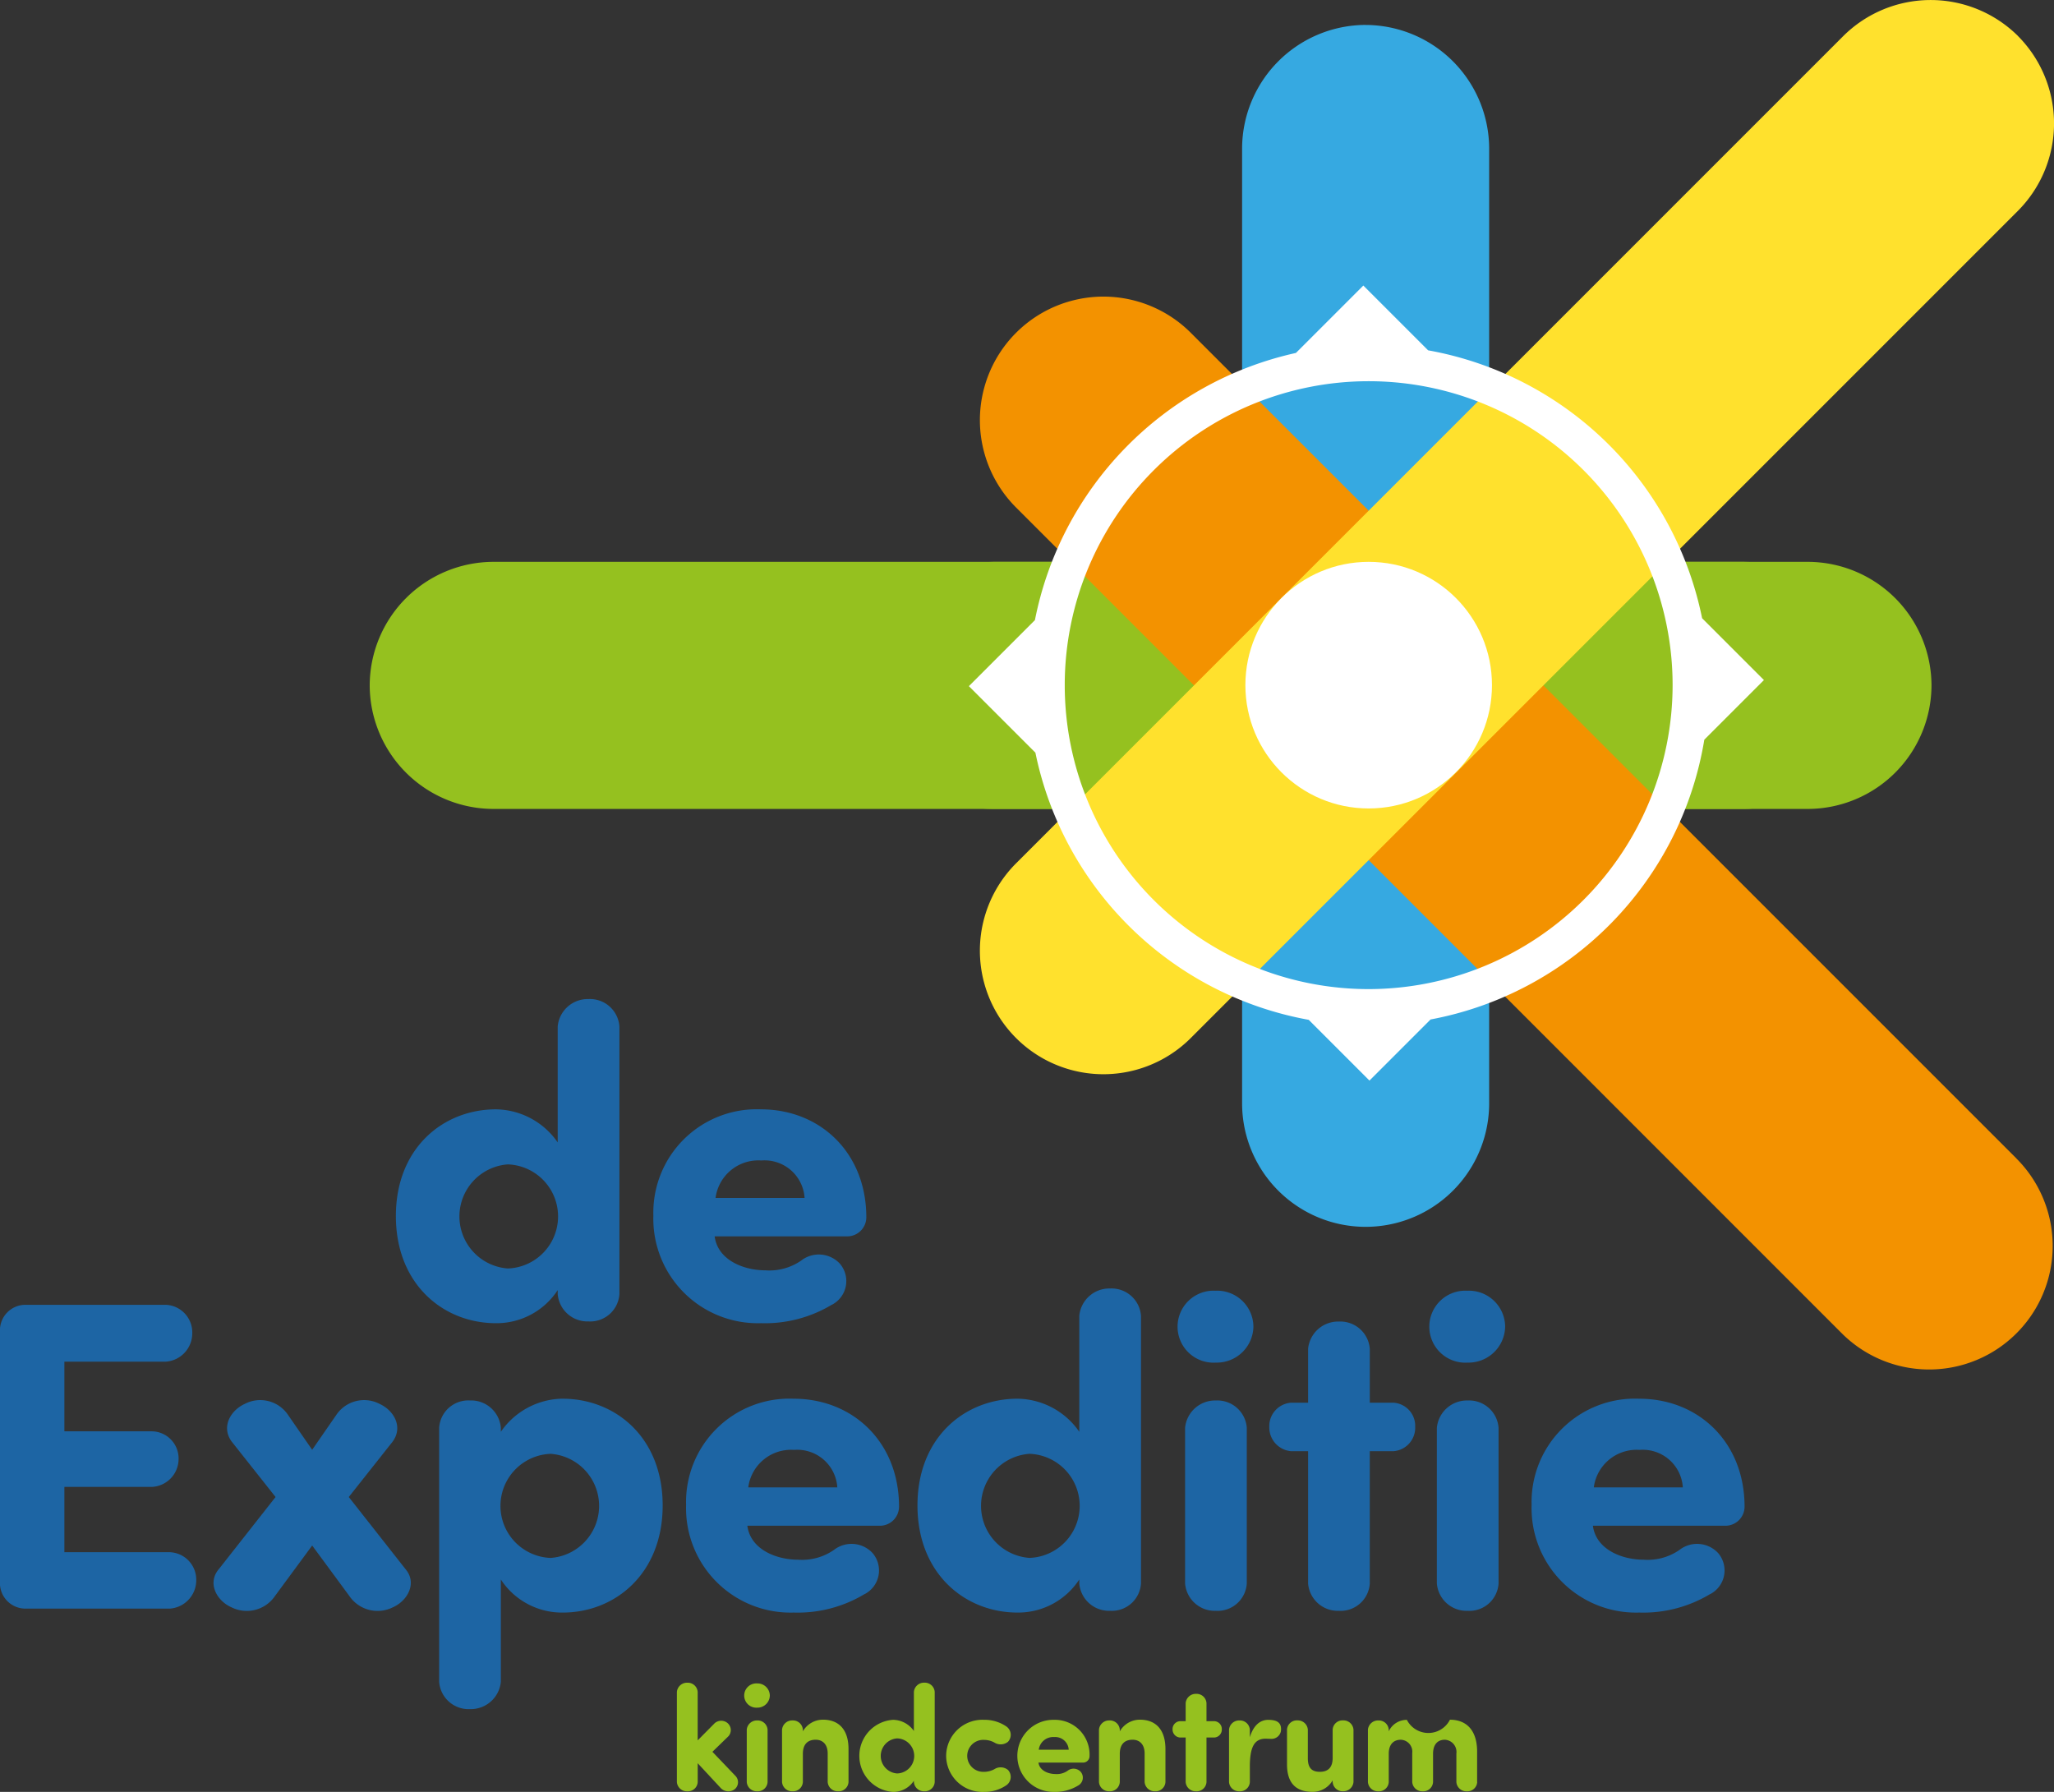 <svg xmlns="http://www.w3.org/2000/svg" width="183.883" height="160.412" viewBox="0 0 183.883 160.412"><rect x="0" y="0" width="183.883" height="160.412" fill="#333333" stroke="none"/><g transform="translate(0 115.345)"><path d="M14.843,433.453a2.475,2.475,0,0,1,2.369,2.565,2.544,2.544,0,0,1-2.369,2.525H5.764v6.236h7.855a2.429,2.429,0,0,1,2.369,2.487,2.509,2.509,0,0,1-2.369,2.487H5.764V455.6H15.2a2.464,2.464,0,0,1,2.369,2.525,2.544,2.544,0,0,1-2.369,2.525H2.291A2.283,2.283,0,0,1,0,458.2V435.9a2.283,2.283,0,0,1,2.291-2.447H14.843Z" transform="translate(0 -431.992)" fill="#1d65a4"/><path d="M79.771,478.23l-3.315,4.5a3.057,3.057,0,0,1-3.907,1.027c-1.342-.593-2.172-2.172-1.145-3.4l5.093-6.473-3.907-4.934c-.986-1.3-.159-2.8,1.145-3.4a3,3,0,0,1,3.907,1.027l2.132,3.08,2.132-3.08a3,3,0,0,1,3.907-1.027c1.3.593,2.132,2.091,1.145,3.4l-3.907,4.934,5.093,6.473c1.027,1.223.2,2.8-1.145,3.4a3.056,3.056,0,0,1-3.907-1.027l-3.315-4.5Z" transform="translate(-51.827 -455.217)" fill="#1d65a4"/><path d="M156.941,464.653c4.7,0,8.96,3.433,8.96,9.553s-4.263,9.591-8.96,9.591a6.543,6.543,0,0,1-5.527-2.962v9.157a2.7,2.7,0,0,1-2.762,2.447,2.641,2.641,0,0,1-2.762-2.447V467.256a2.615,2.615,0,0,1,2.762-2.447,2.668,2.668,0,0,1,2.762,2.447v.356a6.828,6.828,0,0,1,5.527-2.962Zm-1.067,4.934a4.662,4.662,0,0,0,0,9.318,4.671,4.671,0,0,0,0-9.318Z" transform="translate(-106.576 -454.785)" fill="#1d65a4"/><path d="M243.9,482.146a11.614,11.614,0,0,1-6.354,1.657,9.353,9.353,0,0,1-9.631-9.631,9.255,9.255,0,0,1,9.631-9.512c5.29,0,9.434,3.87,9.434,9.671a1.711,1.711,0,0,1-1.7,1.7H233.4c.278,2.132,2.606,3.04,4.541,3.04a5,5,0,0,0,3.2-.868,2.569,2.569,0,0,1,3.474.278,2.391,2.391,0,0,1-.711,3.67Zm-2.447-9.55a3.59,3.59,0,0,0-3.87-3.355,3.863,3.863,0,0,0-4.1,3.355h7.974Z" transform="translate(-166.494 -454.792)" fill="#1d65a4"/><path d="M319.287,430.487a2.7,2.7,0,0,1,2.762-2.447,2.641,2.641,0,0,1,2.762,2.447v23.959a2.615,2.615,0,0,1-2.762,2.447,2.667,2.667,0,0,1-2.762-2.447v-.356a6.536,6.536,0,0,1-5.527,2.961c-4.7,0-8.96-3.474-8.96-9.591s4.263-9.553,8.96-9.553a6.823,6.823,0,0,1,5.527,2.962V430.49Zm-4.46,21.671a4.662,4.662,0,0,0,0-9.318,4.671,4.671,0,0,0,0,9.318Z" transform="translate(-222.664 -428.04)" fill="#1d65a4"/><path d="M394.653,428.78a3.247,3.247,0,0,1,3.355,3.2,3.28,3.28,0,0,1-3.355,3.236,3.223,3.223,0,1,1,0-6.432Zm2.762,26.209a2.615,2.615,0,0,1-2.762,2.447,2.667,2.667,0,0,1-2.762-2.447V441.055a2.7,2.7,0,0,1,2.762-2.447,2.639,2.639,0,0,1,2.762,2.447Z" transform="translate(-285.797 -428.581)" fill="#1d65a4"/><path d="M425.154,446.292v-4.815a2.7,2.7,0,0,1,2.762-2.447,2.641,2.641,0,0,1,2.762,2.447v4.815h2.091a2.078,2.078,0,0,1,1.973,2.172,2.1,2.1,0,0,1-1.973,2.172h-2.091v11.841a2.615,2.615,0,0,1-2.762,2.447,2.667,2.667,0,0,1-2.762-2.447V450.636h-1.5a2.131,2.131,0,0,1-1.973-2.172,2.1,2.1,0,0,1,1.973-2.172Z" transform="translate(-308.048 -436.069)" fill="#1d65a4"/><path d="M478.283,428.78a3.247,3.247,0,0,1,3.355,3.2,3.28,3.28,0,0,1-3.355,3.236,3.223,3.223,0,1,1,0-6.432Zm2.765,26.209a2.615,2.615,0,0,1-2.762,2.447,2.667,2.667,0,0,1-2.762-2.447V441.055a2.7,2.7,0,0,1,2.762-2.447,2.639,2.639,0,0,1,2.762,2.447Z" transform="translate(-346.89 -428.581)" fill="#1d65a4"/><path d="M524.815,482.146a11.614,11.614,0,0,1-6.354,1.657,9.353,9.353,0,0,1-9.631-9.631,9.255,9.255,0,0,1,9.631-9.512c5.29,0,9.434,3.87,9.434,9.671a1.711,1.711,0,0,1-1.7,1.7H514.317c.278,2.132,2.606,3.04,4.541,3.04a5,5,0,0,0,3.2-.868,2.569,2.569,0,0,1,3.474.278,2.391,2.391,0,0,1-.711,3.67Zm-2.447-9.55a3.59,3.59,0,0,0-3.87-3.355,3.863,3.863,0,0,0-4.1,3.355Z" transform="translate(-371.714 -454.792)" fill="#1d65a4"/></g><g transform="translate(35.441 89.436)"><path d="M146.007,334.337a2.7,2.7,0,0,1,2.762-2.447,2.641,2.641,0,0,1,2.762,2.447V358.3a2.615,2.615,0,0,1-2.762,2.447,2.668,2.668,0,0,1-2.762-2.447v-.356a6.536,6.536,0,0,1-5.527,2.962c-4.7,0-8.96-3.474-8.96-9.591s4.263-9.553,8.96-9.553a6.823,6.823,0,0,1,5.527,2.962V334.34Zm-4.462,21.671a4.662,4.662,0,0,0,0-9.318,4.671,4.671,0,0,0,0,9.318Z" transform="translate(-131.52 -331.89)" fill="#1d65a4"/><path d="M233.045,386a11.615,11.615,0,0,1-6.354,1.657,9.353,9.353,0,0,1-9.631-9.631,9.255,9.255,0,0,1,9.631-9.512c5.29,0,9.434,3.87,9.434,9.671a1.711,1.711,0,0,1-1.7,1.7H222.546c.278,2.132,2.606,3.04,4.541,3.04a5,5,0,0,0,3.2-.868,2.569,2.569,0,0,1,3.474.278,2.391,2.391,0,0,1-.711,3.67Zm-2.447-9.553a3.59,3.59,0,0,0-3.87-3.355,3.863,3.863,0,0,0-4.1,3.355Z" transform="translate(-194.009 -358.642)" fill="#1d65a4"/></g><g transform="translate(60.597 150.633)"><path d="M226.735,566.208v1.69a.882.882,0,0,1-.932.825.9.9,0,0,1-.932-.825v-8.073A.909.909,0,0,1,225.8,559a.89.89,0,0,1,.932.825v4.336l1.45-1.463a.883.883,0,0,1,1.2-.105.828.828,0,0,1,.119,1.183l-1.45,1.409,2.048,2.142a.813.813,0,0,1-.054,1.21.943.943,0,0,1-1.223-.081l-2.088-2.247Z" transform="translate(-224.87 -558.997)" fill="#95c11f"/><path d="M248.4,559.24a1.1,1.1,0,0,1,1.132,1.078,1.106,1.106,0,0,1-1.132,1.091,1.087,1.087,0,1,1,0-2.169Zm.932,8.833a.882.882,0,0,1-.932.825.9.9,0,0,1-.932-.825v-4.694a.909.909,0,0,1,.932-.825.89.89,0,0,1,.932.825Z" transform="translate(-241.212 -559.173)" fill="#95c11f"/><path d="M261.67,572.318a2.072,2.072,0,0,1,1.795-1.037c1.4,0,2.288.865,2.288,2.633v2.953a.882.882,0,0,1-.932.825.9.9,0,0,1-.932-.825v-2.555c0-.825-.453-1.237-1.078-1.237s-1.145.318-1.145,1.264v2.528a.882.882,0,0,1-.932.825.9.9,0,0,1-.932-.825v-4.694a.909.909,0,0,1,.932-.825.89.89,0,0,1,.932.825v.146Z" transform="translate(-250.387 -567.968)" fill="#95c11f"/><path d="M290.373,559.815a.909.909,0,0,1,.932-.825.89.89,0,0,1,.932.825v8.073a.882.882,0,0,1-.932.825.9.9,0,0,1-.932-.825v-.119a2.2,2.2,0,0,1-1.862,1,3.234,3.234,0,0,1,0-6.454,2.3,2.3,0,0,1,1.862,1v-3.5Zm-1.5,7.3a1.569,1.569,0,0,0,0-3.137,1.572,1.572,0,0,0,0,3.137Z" transform="translate(-269.155 -558.99)" fill="#95c11f"/><path d="M317.733,575.986a1.942,1.942,0,0,0,.919-.24,1.04,1.04,0,0,1,1.21.067.914.914,0,0,1-.119,1.358,3.45,3.45,0,0,1-2.008.612,3.254,3.254,0,0,1-3.406-3.207v-.04a3.252,3.252,0,0,1,3.406-3.207,3.45,3.45,0,0,1,2.008.612.912.912,0,0,1,.119,1.358,1.044,1.044,0,0,1-1.21.067,1.934,1.934,0,0,0-.919-.24,1.435,1.435,0,0,0-1.517,1.409v.04a1.435,1.435,0,0,0,1.517,1.409Z" transform="translate(-290.223 -568.005)" fill="#95c11f"/><path d="M343.507,577.223a3.913,3.913,0,0,1-2.142.558,3.226,3.226,0,1,1,0-6.451,3.111,3.111,0,0,1,3.18,3.258.575.575,0,0,1-.571.571h-4c.094.719.878,1.024,1.531,1.024a1.682,1.682,0,0,0,1.078-.294.862.862,0,0,1,1.17.094.806.806,0,0,1-.24,1.237Zm-.825-3.218a1.212,1.212,0,0,0-1.3-1.132A1.3,1.3,0,0,0,340,574.006Z" transform="translate(-307.602 -568.005)" fill="#95c11f"/><path d="M366.96,572.318a2.072,2.072,0,0,1,1.795-1.037c1.4,0,2.288.865,2.288,2.633v2.953a.882.882,0,0,1-.932.825.9.9,0,0,1-.932-.825v-2.555c0-.825-.453-1.237-1.078-1.237s-1.145.318-1.145,1.264v2.528a.882.882,0,0,1-.932.825.9.9,0,0,1-.932-.825v-4.694a.909.909,0,0,1,.932-.825.89.89,0,0,1,.932.825v.146Z" transform="translate(-327.304 -567.968)" fill="#95c11f"/><path d="M390.722,565.147v-1.622a.909.909,0,0,1,.932-.825.89.89,0,0,1,.932.825v1.622h.706a.7.7,0,0,1,.666.73.711.711,0,0,1-.666.733h-.706V570.6a.882.882,0,0,1-.932.825.9.9,0,0,1-.932-.825V566.61h-.507a.719.719,0,0,1-.666-.733.707.707,0,0,1,.666-.73Z" transform="translate(-345.173 -561.7)" fill="#95c11f"/><path d="M412.946,572.361a.859.859,0,0,1-.919.679c-.132,0-.331-.013-.453-.013-1.037,0-1.382.8-1.409,2.355v1.531a.882.882,0,0,1-.932.825.9.9,0,0,1-.932-.825v-4.694a.909.909,0,0,1,.932-.825.89.89,0,0,1,.932.825v.679c.345-1.156,1-1.558,1.636-1.558s1.264.146,1.143,1.024Z" transform="translate(-358.87 -568.012)" fill="#95c11f"/><path d="M431.653,576.9a2.06,2.06,0,0,1-1.795,1.024c-1.4,0-2.288-.693-2.288-2.46v-3.112a.882.882,0,0,1,.932-.825.9.9,0,0,1,.932.825v2.555c0,.825.307,1.223,1.078,1.223.652,0,1.145-.307,1.145-1.25v-2.528a.882.882,0,0,1,.932-.825.9.9,0,0,1,.932.825v4.694a.909.909,0,0,1-.932.825.89.89,0,0,1-.932-.825V576.9Z" transform="translate(-372.948 -568.151)" fill="#95c11f"/><path d="M464.225,576.884a.882.882,0,0,1-.932.825.9.9,0,0,1-.932-.825v-2.555a1.092,1.092,0,0,0-1.037-1.237c-.585,0-1.051.358-1.051,1.264v2.528a.882.882,0,0,1-.932.825.9.9,0,0,1-.932-.825v-2.592a1.068,1.068,0,0,0-1.024-1.2c-.558,0-1.078.318-1.078,1.264v2.528a.882.882,0,0,1-.932.825.9.9,0,0,1-.932-.825v-4.694a.909.909,0,0,1,.932-.825.89.89,0,0,1,.932.825v.146a1.776,1.776,0,0,1,1.622-1.024,2.165,2.165,0,0,0,3.856-.013c1.477,0,2.42.943,2.433,2.819v2.768Z" transform="translate(-392.577 -567.983)" fill="#95c11f"/></g><path d="M423.709,8.28A11.092,11.092,0,0,0,412.65,19.339v85.477a11.059,11.059,0,1,0,22.118,0V19.342A11.092,11.092,0,0,0,423.709,8.283Z" transform="translate(-301.452 -6.049)" fill="#36a9e1"/><rect width="22.121" height="89.301" rx="11.061" transform="translate(77.881 72.418) rotate(-90)" fill="#95c11f"/><path d="M251.573,186.65h-117.7a11.092,11.092,0,0,0-11.059,11.059h0a11.092,11.092,0,0,0,11.059,11.059h117.7a11.092,11.092,0,0,0,11.059-11.059h0A11.092,11.092,0,0,0,251.573,186.65Z" transform="translate(-89.716 -136.353)" fill="#95c11f"/><path d="M418.378,175.718l-47.5-47.5h0L344.456,101.8a11.059,11.059,0,0,0-15.64,15.64l26.419,26.419h0l47.5,47.505a11.06,11.06,0,0,0,15.643-15.64Z" transform="translate(-237.852 -72.008)" fill="#f39200"/><path d="M418.5,3.226h0a11.1,11.1,0,0,0-15.643,0l-47.5,47.5h0L328.8,77.285a11.059,11.059,0,0,0,15.64,15.64l26.557-26.557h0l47.5-47.5a11.092,11.092,0,0,0,0-15.64Z" transform="translate(-237.837)" fill="#ffe12d"/><circle cx="11.038" cy="11.038" r="11.038" transform="translate(111.492 50.297)" fill="#fff"/><path d="M387.728,135.52l5.336-5.336-5.535-5.535A30.527,30.527,0,0,0,363,100.666l-5.8-5.8-6.034,6.034A30.536,30.536,0,0,0,327.8,124.817l-5.912,5.912,5.955,5.955A30.525,30.525,0,0,0,352.311,160.6l5.438,5.438,5.47-5.47a30.52,30.52,0,0,0,24.509-25.053Zm-30.049,22.329a27.209,27.209,0,1,1,27.209-27.209A27.24,27.24,0,0,1,357.679,157.849Z" transform="translate(-235.149 -69.305)" fill="#fff"/></svg>